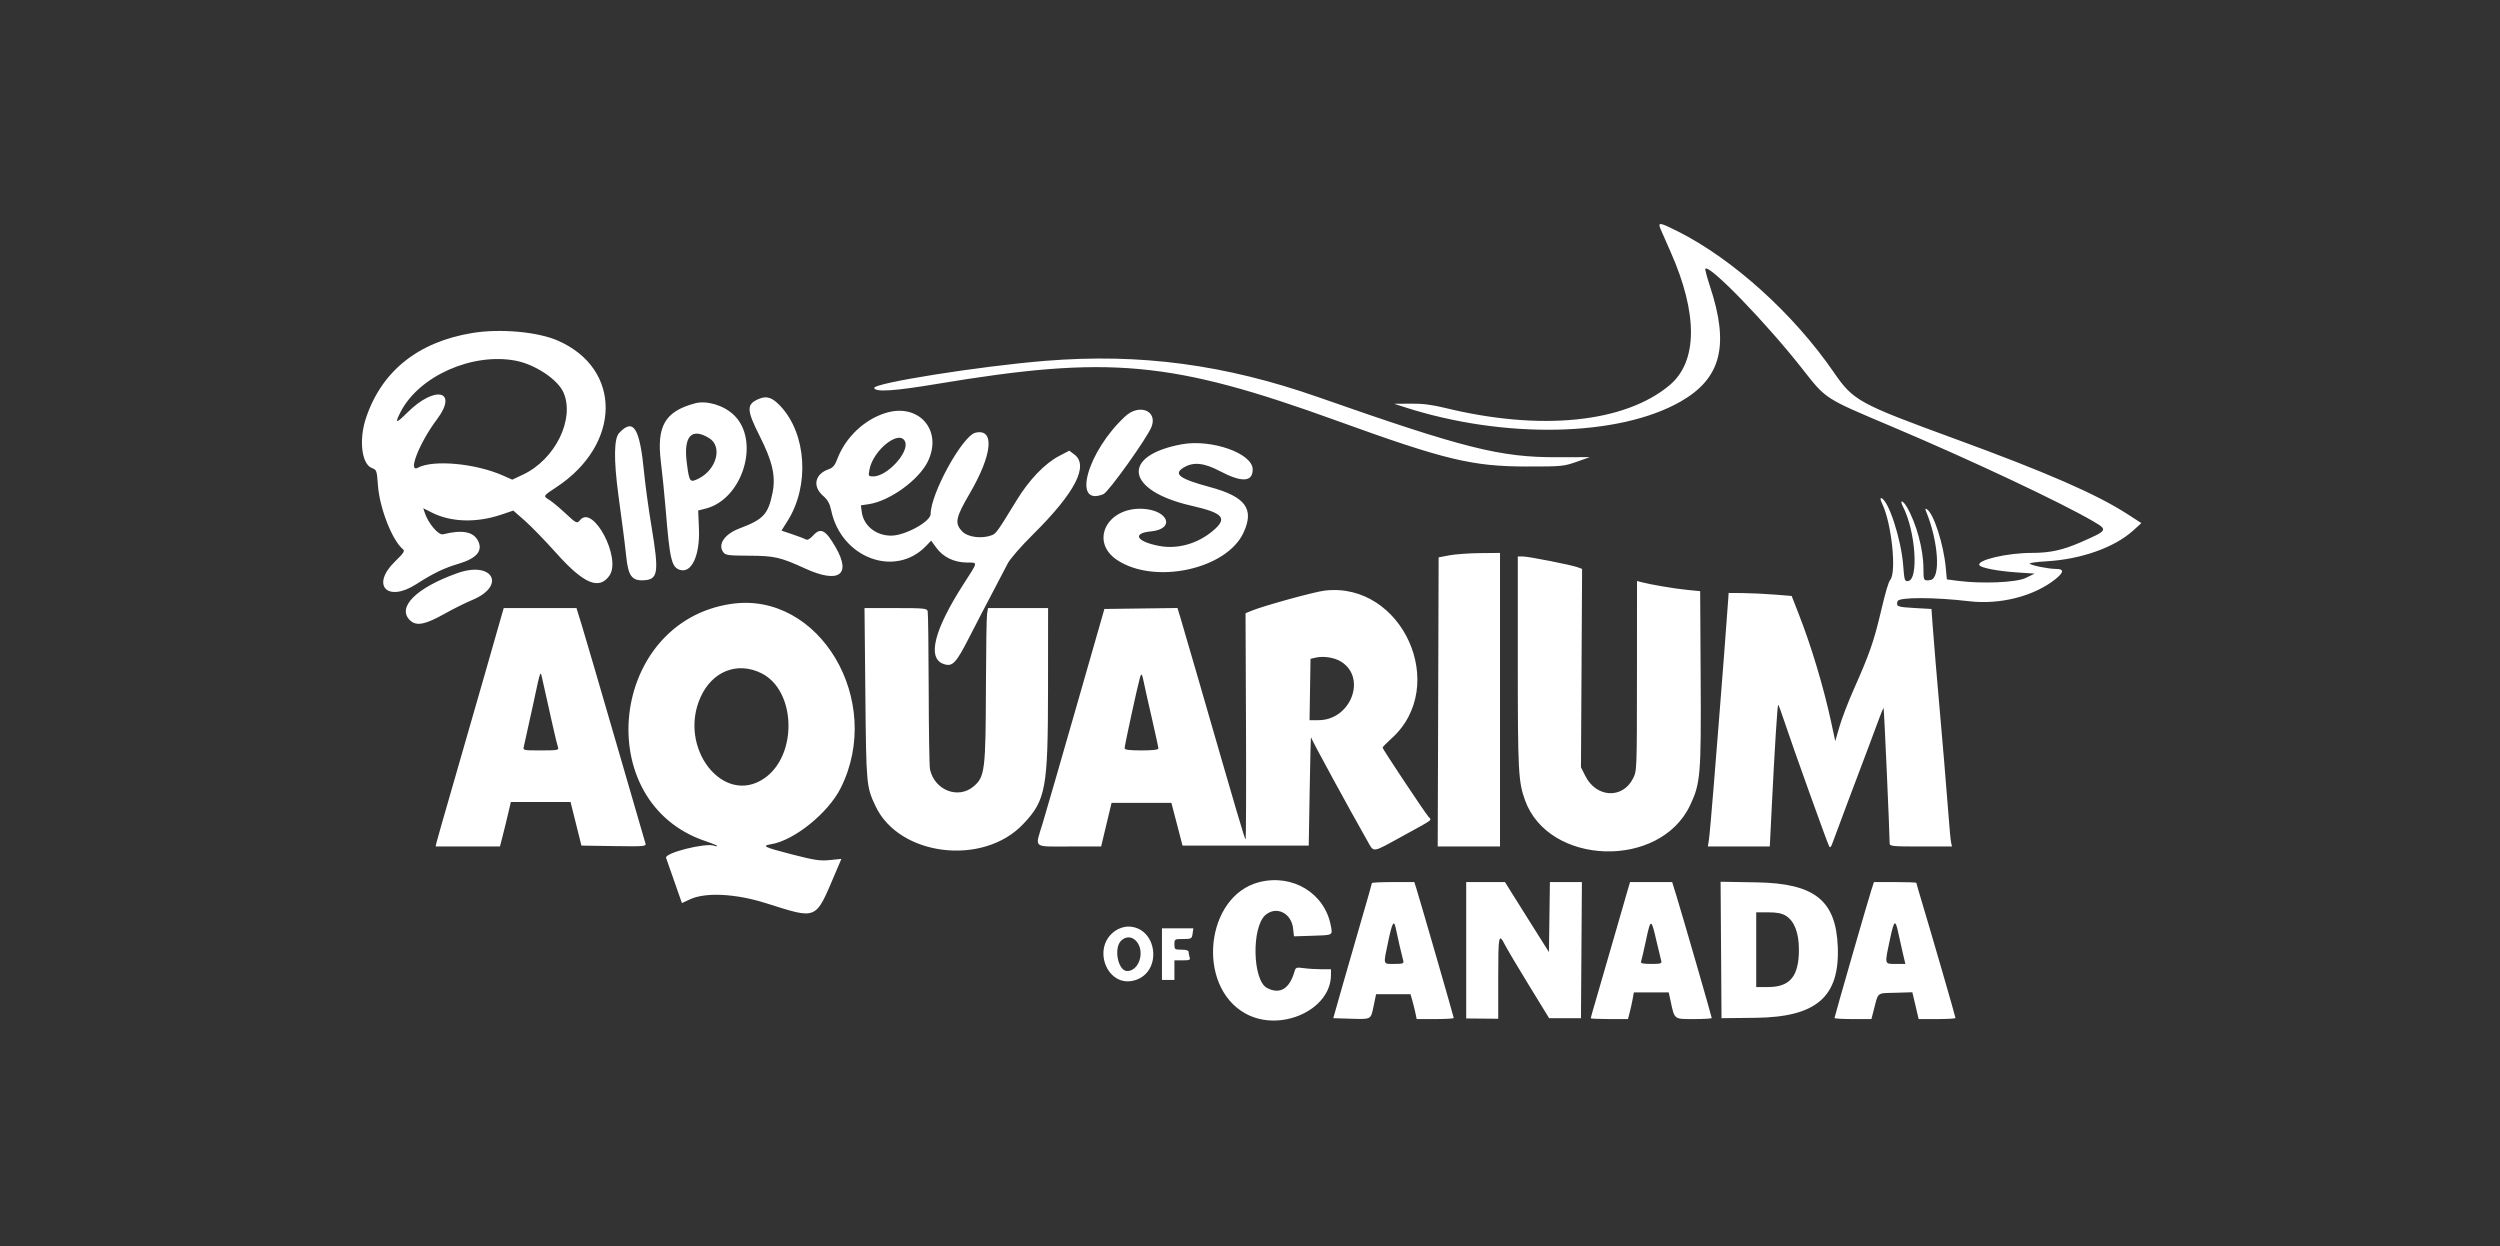 <svg width="357" height="178" viewBox="0 0 357 178" fill="none" xmlns="http://www.w3.org/2000/svg">
<rect x="0" y="0" width="357" height="178" fill="#333333" stroke="none"/>
<path fill-rule="evenodd" clip-rule="evenodd" d="M237.16 32.779C237.354 33.234 237.979 34.654 238.548 35.937C242.493 44.83 242.44 51.647 238.399 55.021C231.982 60.378 220.01 61.587 206.372 58.255C204.469 57.79 203.113 57.621 201.418 57.638L199.084 57.661L200.608 58.153C214.809 62.728 231.169 62.391 239.996 57.34C245.79 54.025 246.983 49.335 244.183 40.88C243.75 39.571 243.454 38.44 243.526 38.368C244.135 37.759 252.234 46.124 257.364 52.66C260.801 57.04 260.442 56.809 270.197 60.934C281.339 65.645 294.219 71.704 298.882 74.427C301.038 75.686 301.014 75.727 297.174 77.412C294.549 78.563 292.766 78.953 290.124 78.955C286.573 78.959 282.213 79.99 282.664 80.72C282.897 81.097 285.314 81.56 287.984 81.739L290.55 81.911L289.279 82.53C287.918 83.193 282.946 83.395 279.453 82.929L278.01 82.736L277.852 81.037C277.54 77.69 276.125 73.317 275.16 72.721C274.922 72.574 274.89 72.648 275.037 73.008C276.826 77.372 277.16 82.606 275.663 82.826C274.689 82.969 274.671 82.939 274.666 81.138C274.658 78.437 273.653 74.718 272.307 72.415C271.708 71.388 271.213 71.316 271.738 72.331C273.538 75.812 274.024 82.751 272.483 82.971C271.986 83.042 271.939 82.892 271.777 80.755C271.494 77 269.686 71.437 268.651 71.136C268.46 71.081 268.518 71.402 268.811 72.017C270.122 74.767 270.842 81.677 269.934 82.792C269.663 83.126 269.287 84.405 268.561 87.468C267.571 91.643 266.964 93.377 264.735 98.4C263.927 100.221 262.998 102.639 262.67 103.774L262.075 105.837L261.493 103.131C260.426 98.172 258.678 92.338 256.891 87.767L255.848 85.101L253.381 84.905C252.025 84.797 250 84.701 248.882 84.691L246.849 84.674L246.79 85.563C246.637 87.861 245.85 98.158 245.44 103.221C245.305 104.898 244.966 109.128 244.687 112.622C244.408 116.115 244.113 119.402 244.032 119.926L243.883 120.879H248.305H252.727L253.046 114.464C253.424 106.863 253.811 100.748 253.921 100.638C253.965 100.594 254.425 101.844 254.944 103.414C256.036 106.716 260.92 120.329 261.199 120.847C261.334 121.097 261.461 120.99 261.649 120.466C262.039 119.377 265.673 109.695 266.786 106.778C267.32 105.38 268.013 103.52 268.328 102.643C268.642 101.766 268.936 101.086 268.98 101.13C269.047 101.197 269.839 118.941 269.842 120.434C269.843 120.841 270.225 120.879 274.294 120.879H278.745L278.616 120.307C278.545 119.993 278.375 118.192 278.239 116.306C278.023 113.324 277.399 105.929 276.415 94.709C276.262 92.963 276.064 90.504 275.976 89.247L275.814 86.96L273.482 86.83C270.932 86.689 270.734 86.611 270.977 85.847C271.162 85.264 276.22 85.269 281.199 85.857C285.626 86.379 290.494 85.13 293.526 82.694C294.743 81.716 294.77 81.244 293.611 81.244C292.564 81.244 290.125 80.758 289.839 80.493C289.728 80.39 290.814 80.237 292.253 80.152C297.203 79.863 301.944 78.18 304.609 75.767L305.79 74.699L303.759 73.39C299.367 70.558 292.295 67.473 279.244 62.693C265.32 57.595 264.671 57.237 261.824 53.105C256.113 44.817 247.482 37.018 239.652 33.071C236.932 31.701 236.686 31.672 237.16 32.779ZM67.464 47.549C59.711 48.819 54.499 52.988 52.256 59.715C51.228 62.799 51.641 66.281 53.1 66.832C53.784 67.09 53.818 67.184 53.967 69.281C54.198 72.537 55.994 77.145 57.529 78.419C57.845 78.681 57.672 78.952 56.4 80.189C52.934 83.56 55.295 86.08 59.434 83.427C61.911 81.839 63.373 81.134 65.487 80.505C68.076 79.735 68.996 78.645 68.258 77.22C67.582 75.911 66.01 75.62 63.268 76.297C62.599 76.462 61.118 74.699 60.628 73.155L60.444 72.574L61.681 73.201C64.382 74.57 68.036 74.683 71.538 73.504L73.299 72.911L74.936 74.346C75.836 75.135 77.891 77.255 79.502 79.055C83.365 83.374 85.562 84.29 87.029 82.196C88.764 79.719 84.706 72.016 82.846 74.257C82.389 74.807 82.328 74.778 80.67 73.234C79.84 72.462 78.847 71.637 78.463 71.401C77.53 70.827 77.524 70.838 79.42 69.592C88.738 63.466 88.866 52.675 79.67 48.644C76.783 47.378 71.434 46.898 67.464 47.549ZM73.63 51.504C76.412 52.032 79.661 54.194 80.47 56.056C82.112 59.838 79.278 65.6 74.716 67.758L73.155 68.496L71.801 67.897C67.892 66.168 61.863 65.617 59.675 66.789C58.172 67.593 59.896 63.21 62.381 59.907C65.492 55.772 62.162 54.963 58.196 58.89C56.52 60.55 56.326 60.533 57.217 58.805C59.846 53.702 67.431 50.328 73.63 51.504ZM149.286 51.528C139.929 52.285 124.609 54.72 124.837 55.413C125.035 56.014 127.717 55.84 133.73 54.835C158.42 50.711 167.269 51.525 190.954 60.1C206.34 65.671 210.241 66.611 218.012 66.617C222.997 66.621 223.303 66.593 225.126 65.951L227.032 65.279L222.332 65.292C214.219 65.314 209.106 64.028 188.286 56.728C174.928 52.045 162.831 50.431 149.286 51.528ZM108.337 56.975C106.572 57.729 106.595 58.525 108.485 62.272C110.331 65.931 110.8 68.019 110.311 70.409C109.688 73.454 109.027 74.163 105.595 75.462C103.469 76.266 102.465 77.733 103.278 78.845C103.602 79.287 103.975 79.34 106.899 79.354C110.602 79.371 111.421 79.556 114.945 81.17C119.779 83.383 121.616 82.124 119.337 78.16C117.905 75.672 117.195 75.291 116.139 76.446C115.684 76.945 115.298 77.166 115.098 77.042C114.923 76.934 114.063 76.604 113.186 76.309L111.593 75.772L112.466 74.387C115.643 69.348 115.175 61.94 111.429 57.972C110.265 56.739 109.481 56.486 108.337 56.975ZM99.234 57.599C94.968 58.749 93.749 60.836 94.37 65.924C94.588 67.712 94.892 70.719 95.046 72.605C95.644 79.935 95.891 80.995 97.098 81.378C98.766 81.907 99.971 79.288 99.809 75.483L99.7 72.898L100.753 72.633C106.118 71.282 108.629 62.824 104.738 59.208C103.274 57.847 100.894 57.152 99.234 57.599ZM160.692 59.446C155.273 64.44 153.027 72.443 157.572 70.561C158.306 70.257 163.846 62.496 164.443 60.935C165.319 58.647 162.69 57.604 160.692 59.446ZM126.419 58.987C123.373 59.95 120.72 62.489 119.57 65.54C119.224 66.456 118.94 66.795 118.34 67.004C116.36 67.694 115.986 69.44 117.528 70.794C118.203 71.386 118.487 71.9 118.703 72.916C120.142 79.693 127.837 82.56 132.243 77.961L132.971 77.202L133.693 78.2C134.667 79.544 136.206 80.301 138.019 80.328C139.686 80.352 139.719 80.101 137.618 83.369C133.386 89.952 132.37 93.983 134.735 94.814C136.012 95.263 136.502 94.754 138.423 90.985C139.409 89.051 140.915 86.154 141.769 84.546C142.622 82.939 143.577 81.112 143.89 80.487C144.22 79.825 145.747 78.07 147.536 76.294C153.551 70.327 155.533 66.471 153.402 64.886L152.691 64.357L151.244 65.115C149.19 66.189 146.965 68.512 145.163 71.462C142.422 75.947 142.245 76.195 141.615 76.435C140.22 76.965 138.249 76.725 137.452 75.928C136.282 74.758 136.431 73.966 138.478 70.463C141.723 64.91 142.08 61.15 139.301 61.789C137.451 62.214 132.898 70.472 132.898 73.401C132.898 74.471 129.299 76.459 127.309 76.489C125.13 76.522 123.324 75.089 123.059 73.119L122.931 72.163L124.069 71.993C127.052 71.545 131.194 68.553 132.487 65.911C134.671 61.447 131.192 57.477 126.419 58.987ZM88.416 61.829C87.667 62.629 87.63 65.609 88.306 70.7C88.528 72.376 88.826 74.606 88.967 75.654C89.108 76.702 89.319 78.458 89.435 79.556C89.713 82.171 90.227 82.905 91.751 82.87C93.999 82.818 94.152 81.894 93.028 75.146C92.621 72.7 92.156 69.328 91.995 67.651C91.366 61.084 90.474 59.633 88.416 61.829ZM101.291 62.58C103.185 63.758 102.344 67.023 99.814 68.314C98.509 68.98 98.431 68.88 98.073 66.078C97.586 62.277 98.756 61.004 101.291 62.58ZM129.259 63.102C129.838 64.611 126.678 68.032 124.707 68.032C124.009 68.032 123.989 67.998 124.155 67.079C124.671 64.229 128.535 61.217 129.259 63.102ZM168.722 63.449C159.976 65.078 160.773 70.08 170.12 72.213C174.7 73.259 175.334 73.977 173.251 75.76C171.067 77.629 168.2 78.453 165.568 77.966C162.291 77.36 161.591 76.146 164.366 75.881C167.856 75.547 166.871 72.851 163.188 72.659C158.056 72.391 155.576 77.355 159.533 79.976C164.874 83.514 175.109 81.314 177.557 76.101C179.163 72.684 177.888 70.935 172.787 69.555C168.416 68.372 167.502 67.696 169.021 66.77C170.398 65.93 171.921 66.077 174.182 67.268C177.334 68.928 178.885 68.85 178.885 67.032C178.885 64.739 172.978 62.656 168.722 63.449ZM206.96 79.302L205.436 79.592L205.371 100.235L205.306 120.879H209.753H214.201V99.918V78.957L211.343 78.985C209.771 79 207.799 79.143 206.96 79.302ZM216.742 94.646C216.742 110.164 216.819 111.629 217.773 114.273C221.147 123.627 236.991 124.135 241.328 115.028C242.833 111.867 242.931 110.697 242.854 96.869L242.784 84.419L240.879 84.231C239.083 84.053 235.601 83.461 234.336 83.118L233.765 82.963L233.758 96.522C233.751 110.073 233.75 110.082 233.179 111.198C231.686 114.117 227.955 113.914 226.397 110.83L225.761 109.573L225.843 95.408L225.923 81.244L225.328 81.018C224.434 80.678 218.291 79.465 217.463 79.465H216.742L216.742 94.646ZM65.315 81.842C59.416 83.942 56.608 86.757 58.572 88.602C59.466 89.442 60.728 89.198 63.461 87.659C64.691 86.967 66.476 86.077 67.428 85.682C72.343 83.644 70.362 80.045 65.315 81.842ZM189.175 84.335C187.69 84.508 180.352 86.532 178.692 87.226L177.862 87.573L177.929 103.718C177.966 112.597 177.939 119.862 177.869 119.861C177.752 119.86 176.814 116.678 171.018 96.615C169.887 92.702 168.778 88.898 168.552 88.162L168.141 86.823L162.925 86.892L157.708 86.96L153.666 101.061C151.444 108.817 149.291 116.254 148.884 117.588C147.777 121.208 147.397 120.879 152.692 120.879H157.241L157.985 117.766L158.73 114.654H163.003H167.277L168.072 117.703L168.866 120.752H177.877H186.888L187.021 112.876C187.094 108.544 187.18 105.13 187.212 105.291C187.276 105.615 192.836 115.828 195.213 119.99C196.253 121.809 195.772 121.87 200.396 119.335C204.833 116.903 204.468 117.179 203.985 116.625C203.43 115.989 197.432 106.965 197.432 106.766C197.432 106.676 198.002 106.089 198.699 105.463C207.004 97.995 200.262 83.038 189.175 84.335ZM104.442 86.233C86.999 88.78 84.211 114.61 100.784 120.125C101.678 120.423 102.409 120.726 102.409 120.8C102.409 120.873 102.221 120.861 101.99 120.772C100.785 120.31 94.864 121.801 95.116 122.504C95.171 122.658 95.703 124.173 96.298 125.871L97.379 128.958L98.561 128.412C100.754 127.398 105.018 127.608 109.269 128.941C116.843 131.314 116.368 131.518 119.31 124.622L120.152 122.648L118.516 122.815C117.109 122.959 116.349 122.846 113.075 122.004C109.104 120.983 108.701 120.784 110.133 120.551C113.407 120.02 118.268 116.093 120.049 112.539C126.306 100.059 117.014 84.397 104.442 86.233ZM71.542 88.185C71.326 88.928 70.19 92.901 69.017 97.014C67.844 101.126 65.889 107.921 64.673 112.113C63.458 116.306 62.405 119.993 62.335 120.307L62.207 120.879H66.8H71.393L71.642 119.926C71.923 118.848 72.55 116.275 72.788 115.226L72.947 114.527H77.21H81.474L82.251 117.639L83.028 120.752L87.668 120.821C92.011 120.886 92.3 120.862 92.17 120.44C92.094 120.192 90.191 113.644 87.941 105.889C85.691 98.133 83.507 90.673 83.087 89.31L82.323 86.833H77.129H71.935L71.542 88.185ZM123.572 99.092C123.7 112.144 123.716 112.329 125.029 115.121C128.39 122.271 140.389 123.729 146.108 117.681C149.353 114.25 149.647 112.649 149.658 98.33L149.667 86.833H145.376H141.086L140.953 87.659C140.88 88.113 140.808 92.715 140.792 97.885C140.755 110.062 140.647 110.939 139.014 112.313C136.804 114.173 133.406 112.813 132.798 109.827C132.712 109.407 132.631 104.263 132.617 98.394C132.603 92.524 132.538 87.522 132.473 87.278C132.367 86.876 131.93 86.833 127.904 86.833H123.452L123.572 99.092ZM191.496 94.476C195.219 96.778 192.896 102.84 188.29 102.84H187.004L187.073 98.459L187.143 94.079L187.905 93.905C189.017 93.652 190.558 93.897 191.496 94.476ZM108.735 96.141C113.697 98.614 113.933 107.884 109.117 111.163C103.278 115.138 96.761 106.777 100.05 99.531C101.728 95.835 105.313 94.436 108.735 96.141ZM77.518 97.314C77.685 98.047 77.911 99.048 78.019 99.537C78.128 100.026 78.512 101.751 78.872 103.369C79.232 104.988 79.6 106.503 79.689 106.736C79.834 107.114 79.573 107.159 77.254 107.159C74.685 107.159 74.658 107.153 74.807 106.587C74.89 106.273 75.446 103.757 76.042 100.998C77.291 95.219 77.132 95.617 77.518 97.314ZM163.356 97.525C163.48 98.142 163.994 100.438 164.5 102.627C165.005 104.815 165.419 106.73 165.419 106.883C165.419 107.062 164.576 107.159 163.006 107.159C161.242 107.159 160.593 107.073 160.596 106.841C160.601 106.42 162.42 98.041 162.777 96.795C162.992 96.044 163.084 96.16 163.356 97.525ZM179.834 125.966C172.113 127.916 170.762 140.829 177.869 144.742C182.836 147.476 190.047 144.22 190.062 139.236L190.064 138.41H188.703C187.953 138.41 186.822 138.339 186.188 138.252C185.131 138.107 185.023 138.143 184.866 138.697C184.153 141.209 182.783 142.042 180.937 141.087C178.851 140.009 178.698 132.354 180.728 130.646C182.281 129.339 184.406 130.384 184.652 132.574L184.78 133.709L187.232 133.633C190.434 133.533 190.304 133.601 190.037 132.172C189.174 127.552 184.592 124.765 179.834 125.966ZM195.908 126.104C195.908 126.183 195.267 128.441 194.484 131.122C193.701 133.803 192.46 138.111 191.726 140.696L190.391 145.397L192.814 145.47C195.873 145.563 195.741 145.635 196.156 143.646L196.507 141.967H198.962H201.417L201.69 142.92C201.84 143.444 202.038 144.244 202.131 144.698L202.3 145.524H204.948C206.404 145.524 207.595 145.453 207.595 145.367C207.595 145.209 202.716 128.311 202.23 126.786L201.966 125.96H198.937C197.271 125.96 195.908 126.025 195.908 126.104ZM209.374 135.699V145.437L211.66 145.457L213.947 145.477V139.657C213.947 133.536 214.019 133.178 214.903 134.916C215.204 135.51 216.748 138.111 218.333 140.696L221.215 145.397H223.488H225.761L225.828 135.679L225.895 125.96H223.61H221.326L221.257 130.959L221.188 135.957L218.801 132.166C217.489 130.08 216.076 127.831 215.662 127.167L214.911 125.96H212.142H209.374V135.699ZM232.525 126.786C232.389 127.24 231.423 130.584 230.379 134.218C229.335 137.851 228.184 141.826 227.82 143.05C227.456 144.275 227.159 145.333 227.159 145.401C227.159 145.468 228.355 145.524 229.817 145.524H232.475L232.723 144.571C232.86 144.047 233.048 143.19 233.142 142.666L233.313 141.713H235.804H238.296L238.557 142.929C239.135 145.625 239.005 145.524 241.889 145.524C243.29 145.524 244.436 145.457 244.436 145.376C244.436 145.189 240.296 130.858 239.432 128.056L238.786 125.96H235.779H232.772L232.525 126.786ZM245.767 135.656L245.833 145.397L250.661 145.344C259.387 145.249 262.724 142.367 262.434 135.173C262.169 128.559 259.112 126.139 250.848 126.001L245.7 125.915L245.767 135.656ZM267.209 127.167C266.686 128.792 261.967 145.182 261.967 145.373C261.967 145.456 263.153 145.524 264.601 145.524H267.236L267.549 144.317C268.258 141.584 267.935 141.849 270.658 141.767L273.082 141.695L273.533 143.609L273.984 145.524H276.614C278.06 145.524 279.244 145.455 279.244 145.371C279.244 145.192 275.792 133.27 274.521 129.058C274.044 127.478 273.654 126.134 273.654 126.073C273.654 126.011 272.291 125.96 270.626 125.96H267.597L267.209 127.167ZM255.002 130.759C256.234 131.511 256.885 133.191 256.885 135.615C256.885 139.406 255.619 140.948 252.503 140.95L250.788 140.951V135.615V130.28L252.503 130.281C253.733 130.281 254.439 130.416 255.002 130.759ZM236.536 134.345C236.841 135.672 237.15 136.959 237.223 137.203C237.34 137.593 237.162 137.648 235.787 137.648C234.635 137.648 234.251 137.563 234.341 137.33C234.408 137.154 234.726 135.779 235.047 134.274C235.722 131.108 235.794 131.111 236.536 134.345ZM271.072 133.201C271.219 133.9 271.507 135.186 271.712 136.06L272.085 137.648H270.71C269.074 137.648 269.109 137.798 269.884 134.147C270.478 131.351 270.654 131.211 271.072 133.201ZM199.332 132.63C199.532 133.648 200.213 136.599 200.387 137.203C200.499 137.589 200.328 137.648 199.101 137.648C197.454 137.648 197.516 137.877 198.238 134.433C198.818 131.672 199.065 131.264 199.332 132.63ZM159.296 132.893C155.783 135.256 158.093 141.17 162.064 139.98C166.095 138.772 165.265 132.312 161.078 132.312C160.542 132.312 159.799 132.554 159.296 132.893ZM165.928 136.25V139.934H166.817H167.706V138.537V137.139H168.877C169.839 137.139 170.02 137.068 169.893 136.738C169.808 136.516 169.739 136.173 169.739 135.975C169.739 135.724 169.43 135.615 168.722 135.615C167.762 135.615 167.706 135.573 167.706 134.853C167.706 134.11 167.738 134.091 168.948 134.091C170.133 134.091 170.194 134.056 170.301 133.328L170.413 132.566H168.17H165.928V136.25ZM162.352 134.506C163.518 135.989 162.624 138.664 160.962 138.664C159.663 138.664 159.004 135.424 160.084 134.345C160.793 133.636 161.719 133.701 162.352 134.506Z" fill="white"/>
</svg>
